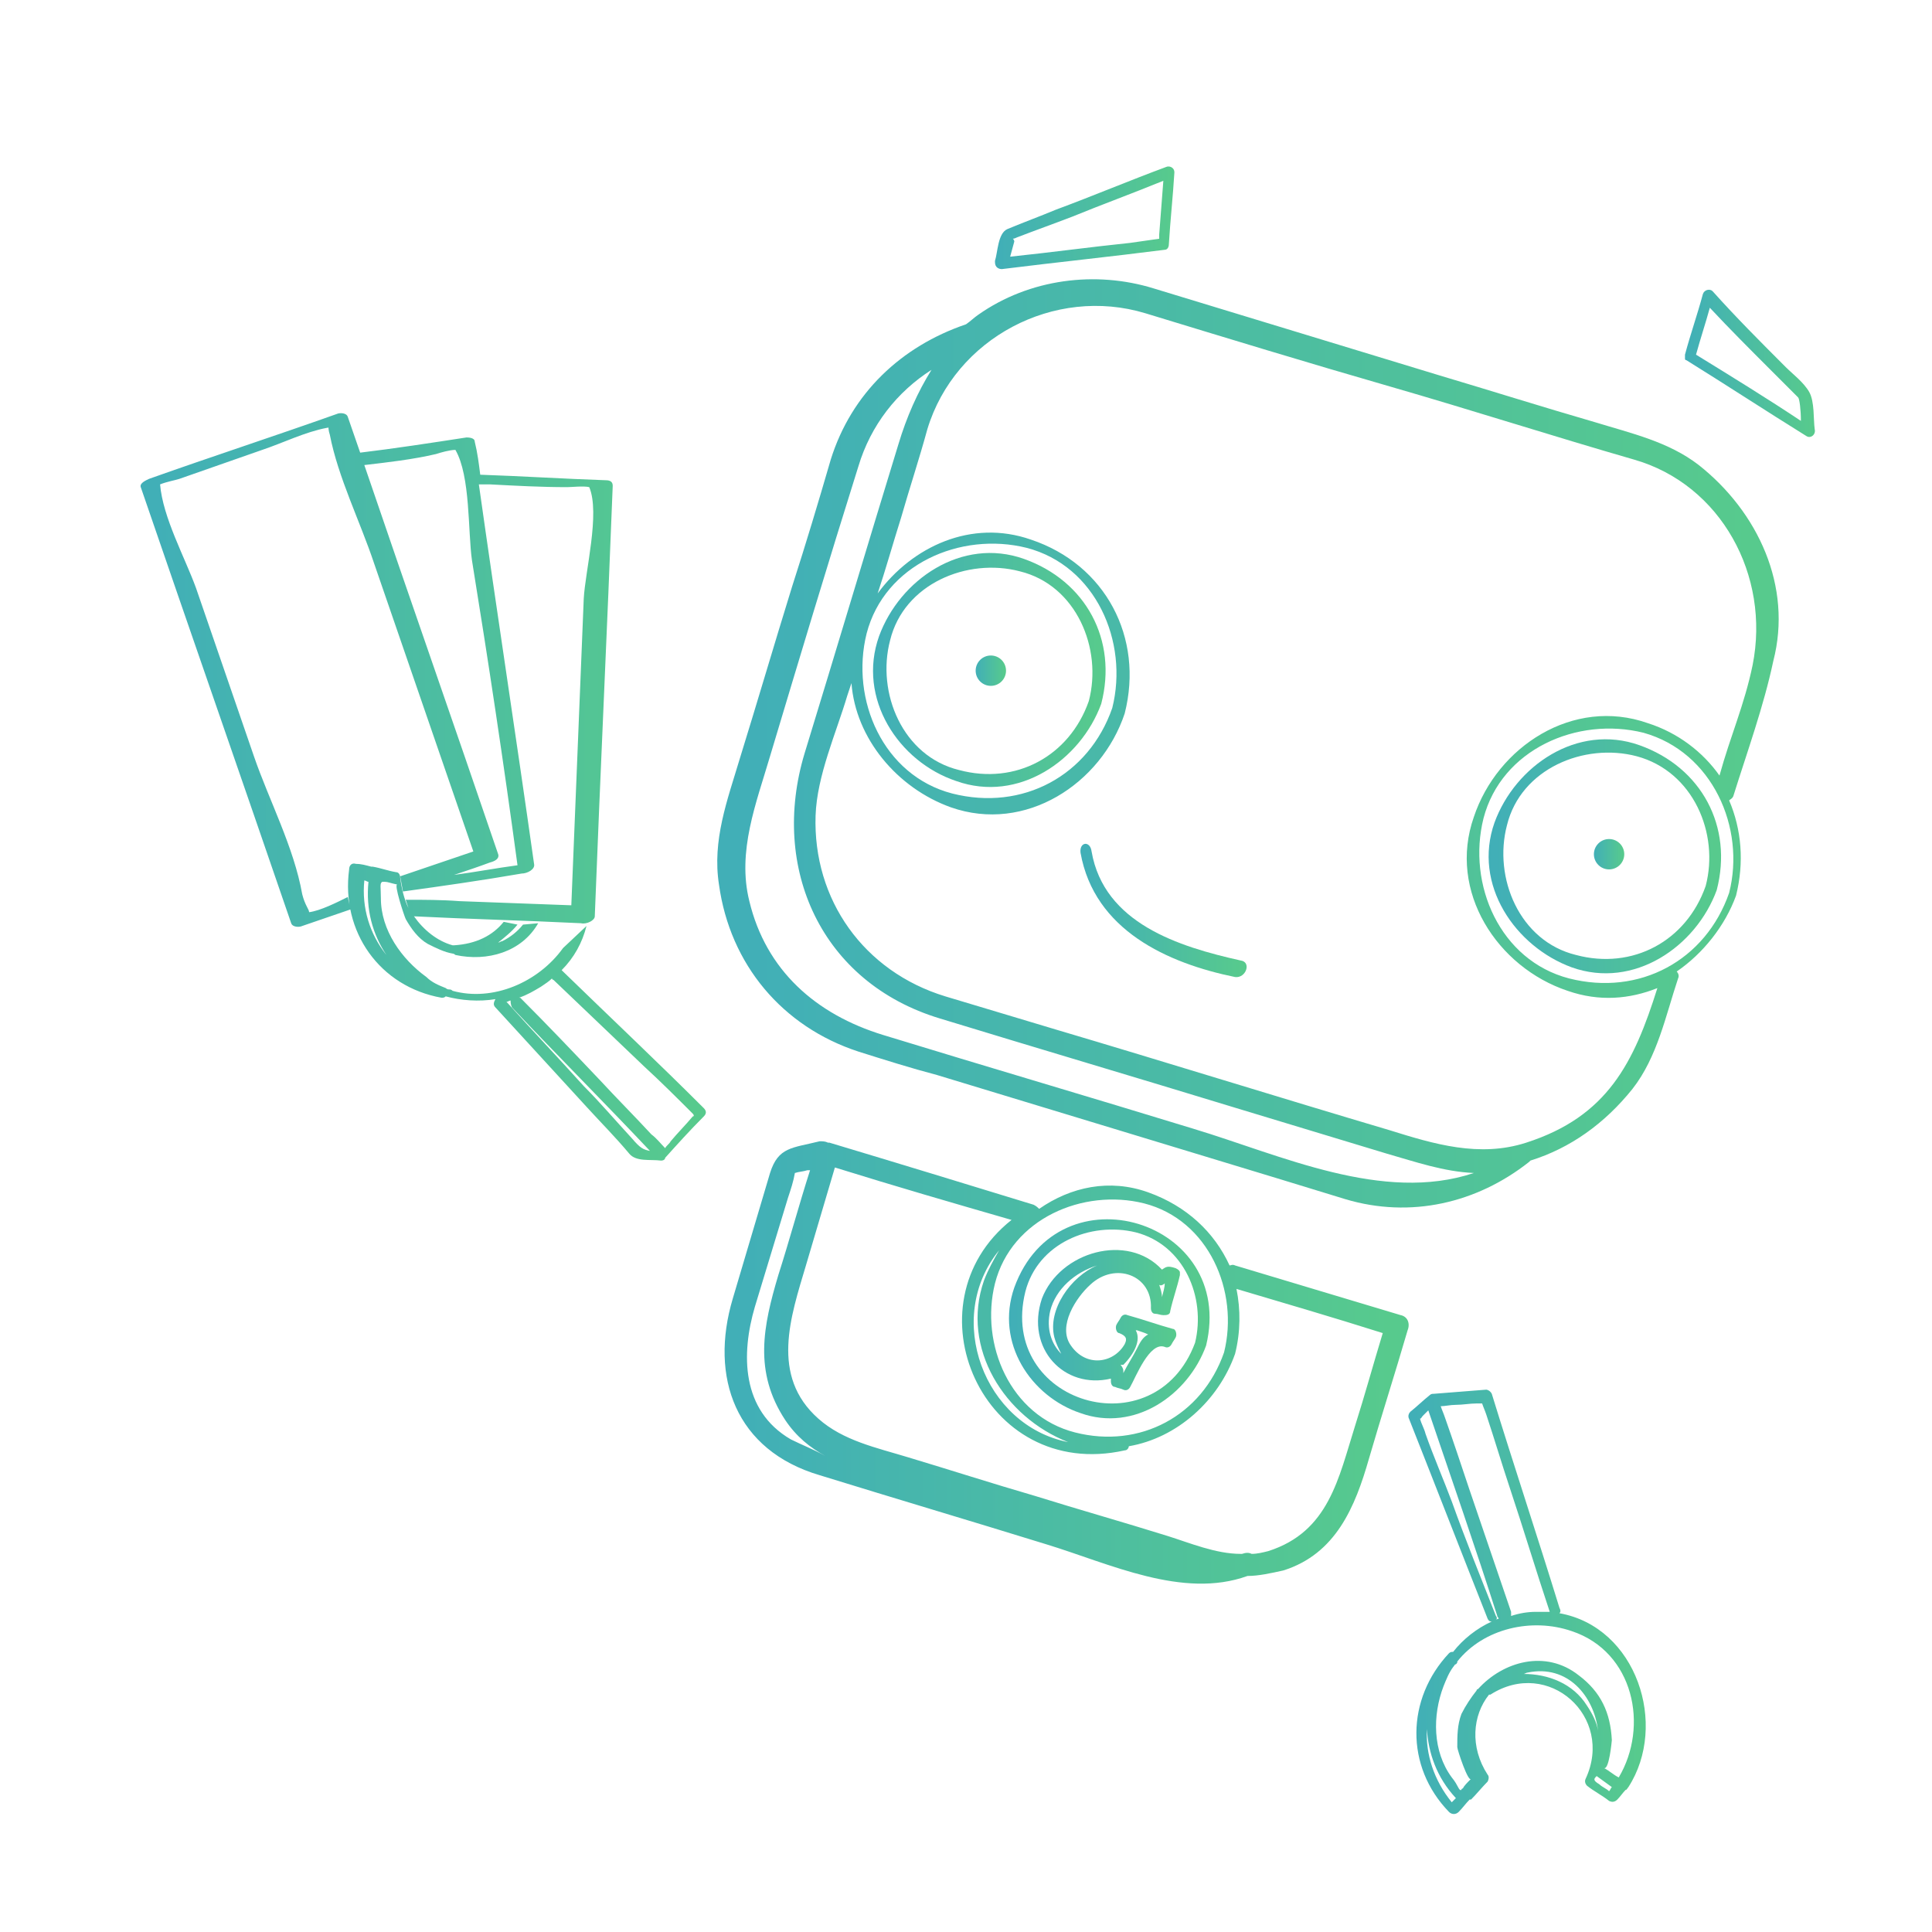<?xml version="1.0" encoding="utf-8"?>
<!-- Generator: Adobe Illustrator 21.0.2, SVG Export Plug-In . SVG Version: 6.00 Build 0)  -->
<svg version="1.1" id="Слой_1" xmlns="http://www.w3.org/2000/svg" xmlns:xlink="http://www.w3.org/1999/xlink" x="0px" y="0px"
	 viewBox="0 0 140 140" style="enable-background:new 0 0 140 140;" xml:space="preserve">
<style type="text/css">
	.st0{fill:url(#SVGID_1_);}
	.st1{fill:url(#SVGID_2_);}
	.st2{fill:url(#SVGID_3_);}
	.st3{fill:url(#SVGID_4_);}
	.st4{fill:url(#SVGID_5_);}
	.st5{fill:url(#SVGID_6_);}
	.st6{fill:url(#SVGID_7_);}
	.st7{fill:url(#SVGID_8_);}
	.st8{fill:url(#SVGID_9_);}
	.st9{fill:url(#SVGID_10_);}
	.st10{fill:url(#SVGID_11_);}
	.st11{fill:url(#SVGID_12_);}
	.st12{fill:url(#SVGID_13_);}
</style>
<g>
	<linearGradient id="SVGID_1_" gradientUnits="userSpaceOnUse" x1="54.192" y1="53.912" x2="127.055" y2="53.912">
		<stop  offset="0" style="stop-color:#41AFB7"/>
		<stop  offset="1" style="stop-color:#57CA8D"/>
	</linearGradient>
	<path class="st0" d="M123.1,33.7c-2.2-1.7-4.9-2.3-7.5-3.1c-3.8-1.1-7.6-2.3-11.3-3.4c-6.9-2.1-13.8-4.2-20.7-6.3
		c-4.2-1.3-9-0.7-12.7,1.9c-0.3,0.2-0.6,0.5-0.9,0.7c-4.7,1.6-8.3,5-9.8,9.8c-0.9,3.1-1.8,6.1-2.8,9.2c-1.3,4.2-2.5,8.3-3.8,12.5
		c-0.9,3-2,5.9-1.5,9.1c0.8,5.8,4.6,10.3,10.1,12.1c1.9,0.6,3.8,1.2,5.7,1.7c8.2,2.5,16.5,5,24.7,7.5c1.6,0.5,3.3,1,4.9,1.5
		c4.7,1.4,9.5,0.3,13.3-2.7c0,0,0.1-0.1,0.1-0.1c2.9-0.9,5.4-2.7,7.4-5.2c1.8-2.3,2.4-5.3,3.3-8c0.1-0.2,0-0.4-0.1-0.5
		c1.9-1.3,3.5-3.3,4.3-5.5c0.6-2.4,0.4-4.8-0.5-6.9c0.1-0.1,0.2-0.1,0.3-0.3c1-3.2,2.2-6.5,2.9-9.8
		C129.9,42.5,127.4,37.1,123.1,33.7z M86.5,81.8c-7.5-2.3-15-4.5-22.5-6.8c-4.9-1.5-8.5-4.7-9.7-9.7c-0.9-3.6,0.5-7.1,1.5-10.5
		c2.1-7,4.2-14,6.4-21c0.9-3,2.8-5.4,5.3-7c-1,1.6-1.8,3.4-2.4,5.4c-2.3,7.5-4.5,14.9-6.8,22.4c-2.5,8.3,1.2,16.6,9.8,19.2
		c7.2,2.2,14.3,4.3,21.5,6.5c3.6,1.1,7.3,2.2,10.9,3.3c2.1,0.6,4.1,1.3,6.3,1.4C100.2,87.2,92.8,83.7,86.5,81.8z M62.8,45.9
		c1.3-5,6.8-7.4,11.6-6.2c5,1.3,7.4,6.8,6.2,11.6c-1.7,4.9-6.5,7.5-11.6,6.2C64,56.2,61.6,50.7,62.8,45.9z M125.3,64.7
		c-1.7,4.9-6.5,7.5-11.6,6.2c-5-1.3-7.4-6.8-6.2-11.6c1.3-5,6.8-7.4,11.6-6.2C124.1,54.5,126.5,60,125.3,64.7z M127,48.2
		c-0.6,2.9-1.6,5.1-2.4,8c-1.2-1.7-3-3.1-5.2-3.8c-5.4-1.9-10.9,1.7-12.6,6.8c-1.9,5.4,1.7,10.9,6.8,12.6c2.3,0.8,4.5,0.6,6.5-0.2
		c-1.7,5.4-3.6,9.3-9.5,11.2c-3.4,1.1-6.7,0.1-9.9-0.9c-8.1-2.4-16.1-4.9-24.2-7.3c-2.7-0.8-5.3-1.6-8-2.4c-5.9-1.8-9.6-7-9.4-13.1
		c0.1-2.9,1.5-6,2.3-8.7c0.1-0.3,0.2-0.6,0.3-0.9c0.3,4,3.3,7.6,7.2,9c5.4,1.9,10.9-1.7,12.6-6.8c1.4-5.5-1.4-10.8-6.8-12.6
		c-4.3-1.5-8.6,0.5-11.1,3.9c0.6-1.8,1.1-3.6,1.7-5.5c0.6-2.1,1.3-4.2,1.9-6.4c2-6.6,9.2-10.4,15.8-8.4c5.9,1.8,11.8,3.6,17.7,5.3
		s11.8,3.6,17.7,5.3C124.7,35.1,128.3,41.7,127,48.2z"/>
	<linearGradient id="SVGID_2_" gradientUnits="userSpaceOnUse" x1="63.677" y1="48.597" x2="79.58" y2="48.597">
		<stop  offset="0" style="stop-color:#41AFB7"/>
		<stop  offset="1" style="stop-color:#57CA8D"/>
	</linearGradient>
	<path class="st1" d="M69.3,56.6c4.5,1.6,9-1.5,10.5-5.6c1.2-4.6-1.1-8.9-5.6-10.5c-4.5-1.6-9,1.5-10.5,5.6
		C62.1,50.6,65.1,55.2,69.3,56.6z M64.5,46.4c1-4.1,5.6-6,9.4-5c4.1,1,6,5.6,5,9.4c-1.4,4-5.3,6.1-9.4,5
		C65.4,54.8,63.5,50.2,64.5,46.4z"/>
	<linearGradient id="SVGID_3_" gradientUnits="userSpaceOnUse" x1="108.366" y1="62.041" x2="124.268" y2="62.041">
		<stop  offset="0" style="stop-color:#41AFB7"/>
		<stop  offset="1" style="stop-color:#57CA8D"/>
	</linearGradient>
	<path class="st2" d="M118.8,54c-4.5-1.6-9,1.5-10.5,5.6c-1.6,4.5,1.5,9,5.6,10.5c4.5,1.6,9-1.5,10.5-5.6
		C125.6,59.9,123.3,55.6,118.8,54z M123.6,64.2c-1.4,4-5.3,6.1-9.4,5c-4.1-1-6-5.6-5-9.4c1-4.1,5.6-6,9.4-5
		C122.7,55.9,124.6,60.4,123.6,64.2z"/>
	<linearGradient id="SVGID_4_" gradientUnits="userSpaceOnUse" x1="72.484" y1="15.806" x2="84.866" y2="15.806">
		<stop  offset="0" style="stop-color:#41AFB7"/>
		<stop  offset="1" style="stop-color:#57CA8D"/>
	</linearGradient>
	<path class="st3" d="M72.6,19.5C72.6,19.5,72.7,19.5,72.6,19.5c4-0.5,7.9-0.9,11.8-1.4c0.2,0,0.3-0.2,0.3-0.4
		c0.1-1.7,0.3-3.5,0.4-5.2c0-0.4-0.4-0.5-0.6-0.4c-2.7,1-5.3,2.1-8,3.1c-1.2,0.5-2.3,0.9-3.5,1.4c-0.7,0.3-0.7,1.7-0.9,2.3
		c0,0,0,0.1,0,0.1C72.1,19.4,72.4,19.5,72.6,19.5z M73.4,17.3c0,0,0.1,0,0.3-0.1c1.3-0.5,2.7-1,4-1.5c2.2-0.9,4.4-1.7,6.6-2.6
		c-0.1,1.3-0.2,2.6-0.3,3.9c0,0.1,0,0.2,0,0.3c0,0,0,0,0,0c-0.7,0.1-1.4,0.2-2.1,0.3c-2.9,0.3-5.8,0.7-8.7,1
		c0.1-0.4,0.2-0.7,0.3-1.1C73.5,17.4,73.4,17.3,73.4,17.3z"/>
	<linearGradient id="SVGID_5_" gradientUnits="userSpaceOnUse" x1="122.269" y1="26.408" x2="131.314" y2="26.408">
		<stop  offset="0" style="stop-color:#41AFB7"/>
		<stop  offset="1" style="stop-color:#57CA8D"/>
	</linearGradient>
	<path class="st4" d="M131.1,28.4c-0.4-0.7-1.2-1.3-1.7-1.8c-1.8-1.8-3.6-3.6-5.3-5.5c-0.2-0.2-0.6-0.1-0.7,0.2
		c-0.4,1.5-0.9,2.9-1.3,4.4c0,0.1,0,0.1,0,0.2c0,0,0,0,0,0c0,0,0,0.1,0,0.1c0,0.1,0.1,0.1,0.1,0.1c2.9,1.8,5.8,3.7,8.7,5.5
		c0.3,0.2,0.7-0.1,0.6-0.5C131.4,30.4,131.5,29.1,131.1,28.4z M122.9,25.7c0.3-1.1,0.7-2.3,1-3.4c1.4,1.5,2.9,3,4.3,4.4
		c0.7,0.7,1.4,1.4,2.1,2.1c0.1,0.1,0.2,0.9,0.2,1.7C128.1,28.9,125.5,27.3,122.9,25.7z"/>
	<linearGradient id="SVGID_6_" gradientUnits="userSpaceOnUse" x1="70.693" y1="48.555" x2="72.83" y2="48.555">
		<stop  offset="0" style="stop-color:#41AFB7"/>
		<stop  offset="1" style="stop-color:#57CA8D"/>
	</linearGradient>
	<circle class="st5" cx="71.8" cy="48.6" r="1.1"/>
	<linearGradient id="SVGID_7_" gradientUnits="userSpaceOnUse" x1="115.492" y1="61.858" x2="117.63" y2="61.858">
		<stop  offset="0" style="stop-color:#41AFB7"/>
		<stop  offset="1" style="stop-color:#57CA8D"/>
	</linearGradient>
	<circle class="st6" cx="116.6" cy="61.9" r="1.1"/>
	<linearGradient id="SVGID_8_" gradientUnits="userSpaceOnUse" x1="53.821" y1="98.738" x2="100.829" y2="98.738">
		<stop  offset="0" style="stop-color:#41AFB7"/>
		<stop  offset="1" style="stop-color:#57CA8D"/>
	</linearGradient>
	<path class="st7" d="M101.5,95.3c-4-1.2-8-2.4-12-3.6c-0.2-0.1-0.3,0-0.4,0c-1.1-2.4-3.1-4.3-5.9-5.3c-2.8-1-5.6-0.4-7.9,1.2
		c-0.1-0.1-0.2-0.2-0.4-0.3c-4.9-1.5-9.8-3-14.8-4.5c0,0-0.1,0-0.1,0c-0.2-0.1-0.4-0.1-0.6-0.1c-2,0.5-3,0.4-3.6,2.3
		c-0.9,3-1.8,6.1-2.7,9.1c-1.7,5.7,0.2,11,6.3,12.8c5.5,1.7,10.9,3.3,16.4,5c4.6,1.4,9.9,4,14.6,2.3c0.8,0,1.7-0.2,2.6-0.4
		c3.8-1.2,5.2-4.6,6.2-8.1c0.9-3.1,1.9-6.2,2.8-9.3C102.2,95.9,102,95.4,101.5,95.3z M82.9,87.2c4.7,1.2,6.9,6.4,5.8,10.8
		c-1.6,4.6-6.1,7-10.8,5.8c-4.7-1.2-6.9-6.4-5.8-10.8C73.3,88.3,78.5,86.1,82.9,87.2z M77.4,104.5c-6.1-1.2-9-9-5-13.9
		c-0.4,0.7-0.8,1.4-1.1,2.2C69.6,97.7,72.8,102.7,77.4,104.5z M57.3,104.3c-3.6-2.1-3.6-6.2-2.6-9.6c0.8-2.6,1.6-5.3,2.4-7.9
		c0.2-0.6,0.4-1.2,0.5-1.8c0.3-0.1,0.6-0.1,0.9-0.2c0.1,0,0.1,0,0.2,0c-0.8,2.5-1.5,5.1-2.3,7.6c-1.1,3.7-1.8,7,0.5,10.5
		c0.8,1.2,1.8,2,2.9,2.6C58.9,105,58.1,104.7,57.3,104.3z M98.2,103.3c-1.2,3.8-1.9,7.7-6.3,9.1c-0.4,0.1-0.8,0.2-1.2,0.2
		c-0.2-0.1-0.4-0.1-0.7,0c0,0-0.1,0-0.1,0c-1.8,0-3.7-0.8-5.3-1.3c-3.2-1-6.4-1.9-9.6-2.9c-3.1-0.9-6.2-1.9-9.2-2.8
		c-2.3-0.7-4.7-1.2-6.5-2.8c-3.5-3.1-2-7.4-0.9-11.1c0.7-2.4,1.4-4.7,2.1-7.1c4.5,1.4,8.3,2.5,12.8,3.8c-7.7,6.1-2.1,19,8.2,16.7
		c0.2,0,0.3-0.2,0.3-0.3c3.5-0.6,6.5-3.3,7.7-6.7c0.4-1.6,0.4-3.2,0.1-4.7c3.7,1.1,6.8,2,10.6,3.2C99.5,98.9,98.9,101.1,98.2,103.3z
		"/>
	<linearGradient id="SVGID_9_" gradientUnits="userSpaceOnUse" x1="102.393" y1="116.239" x2="118.733" y2="116.239">
		<stop  offset="0" style="stop-color:#41AFB7"/>
		<stop  offset="1" style="stop-color:#57CA8D"/>
	</linearGradient>
	<path class="st8" d="M113,116.9c0.1-0.1,0.1-0.2,0-0.4c-1.6-5.2-3.3-10.3-4.9-15.5c-0.1-0.2-0.3-0.3-0.4-0.3
		c-1.3,0.1-2.6,0.2-3.8,0.3c-0.1,0-0.2,0-0.3,0.1c0,0,0,0,0,0c0,0,0,0,0,0c-0.5,0.4-0.9,0.8-1.4,1.2c-0.1,0.1-0.2,0.3-0.1,0.5
		c1.9,4.8,3.8,9.7,5.7,14.5c0.1,0.2,0.2,0.2,0.3,0.2c-1.1,0.5-2.1,1.3-2.8,2.2c-0.1,0-0.2,0-0.3,0.1c-3.1,3.3-3.2,8.2,0,11.5
		c0.2,0.2,0.5,0.2,0.7,0c0.3-0.3,0.5-0.6,0.8-0.9c0,0,0,0,0.1,0c0.4-0.4,0.8-0.9,1.2-1.3c0.1-0.2,0.1-0.4,0-0.5
		c-1.3-2-1.1-4.3,0.1-5.8c0,0,0,0,0.1,0c4.2-2.7,9,1.6,6.9,6.1c-0.1,0.2,0,0.4,0.1,0.5c0.5,0.4,1.1,0.7,1.6,1.1
		c0.2,0.1,0.4,0.1,0.6-0.1c0.2-0.2,0.4-0.5,0.6-0.7c0.1,0,0.1-0.1,0.2-0.2C120.9,125,118.6,117.9,113,116.9z M105.5,101.8
		c0.5,0,1-0.1,1.5-0.1c0.2,0,0.3,0,0.4,0c0.1,0.3,0.2,0.5,0.3,0.8c0.6,1.8,1.1,3.5,1.7,5.3c1,3,1.9,6,2.9,9c-0.3,0-0.7,0-1,0
		c-0.6,0-1.2,0.1-1.8,0.3c0-0.1,0-0.2,0-0.3c-1-2.9-2-5.9-3-8.8c-0.6-1.8-1.2-3.6-1.8-5.3c-0.1-0.3-0.2-0.5-0.3-0.8
		C104.7,101.9,105.1,101.8,105.5,101.8z M108.4,117.1c-1.1-2.8-2.2-5.5-3.2-8.3c-0.6-1.6-1.3-3.2-1.9-4.9c-0.1-0.4-0.3-0.7-0.4-1.1
		c0.1,0,0.1-0.1,0.2-0.2c0.1-0.1,0.3-0.3,0.4-0.4c1.7,5,3.4,9.9,5,14.9c0,0.1,0.1,0.1,0.1,0.2c-0.1,0-0.2,0.1-0.3,0.1
		C108.5,117.4,108.5,117.2,108.4,117.1z M105.2,130.6c-1.3-1.6-1.9-3.5-1.8-5.3c0.1,1.7,0.7,3.5,2.1,5
		C105.4,130.4,105.3,130.5,105.2,130.6z M115,123.6c-1-1.6-2.8-2.3-4.6-2.3c0.1,0,0.2-0.1,0.3-0.1c2.9-0.6,4.8,1.7,5.1,4.2
		C115.7,124.8,115.4,124.2,115,123.6z M115.7,128.7c0.4,0.3,0.7,0.5,1.1,0.8c-0.1,0.1-0.1,0.2-0.2,0.3c-0.2-0.2-0.5-0.3-0.7-0.5
		C115.4,129,115.5,128.9,115.7,128.7z M117.3,128.8c-0.4-0.2-0.7-0.5-1.1-0.7c0.4,0.3,0.6-2,0.6-2c-0.1-2-0.8-3.5-2.4-4.7
		c-2.4-1.9-5.5-1-7.3,1c0,0-0.1,0-0.1,0.1c-0.4,0.5-0.8,1.1-1.1,1.7c-0.3,0.8-0.3,1.6-0.3,2.4c0,0.2,0.8,2.6,1,2.3
		c-0.3,0.3-0.5,0.5-0.6,0.7c0,0-0.1,0-0.1,0.1c0,0,0,0,0,0c-0.2,0.1-0.2-0.3-0.7-0.9c-1.4-1.9-1.4-4.5-0.6-6.6
		c0.2-0.5,0.4-1,0.7-1.4c0.1-0.1,0.1-0.2,0.2-0.2c0.1-0.1,0.1-0.1,0.1-0.2c1.9-2.4,5.4-3.2,8.3-2.2
		C118.4,119.7,119.5,125.1,117.3,128.8z"/>
	<linearGradient id="SVGID_10_" gradientUnits="userSpaceOnUse" x1="11.294" y1="57.107" x2="50.315" y2="57.107">
		<stop  offset="0" style="stop-color:#41AFB7"/>
		<stop  offset="1" style="stop-color:#57CA8D"/>
	</linearGradient>
	<path class="st9" d="M40.8,70.4c0,0-0.1-0.1-0.1-0.1c0.9-0.9,1.5-2,1.8-3.2l-1.7,1.6c-1.8,2.5-5.1,3.9-8,3.1c0,0-0.1-0.1-0.2-0.1
		c-0.1,0-0.2,0-0.3-0.1c-0.5-0.2-1-0.4-1.4-0.8c-1.8-1.3-3.3-3.4-3.3-5.7c0-0.8-0.1-1.1,0.1-1.2c0,0,0,0,0.1,0c0.1,0,0.1,0,0.1,0
		c0.2,0,0.4,0.1,0.9,0.2c-0.3-0.1,0.5,2.3,0.6,2.5c0.4,0.7,0.9,1.4,1.6,1.8c0.6,0.3,1.2,0.6,1.8,0.7c0,0,0.1,0,0.2,0.1
		c2.3,0.5,4.8-0.2,6-2.3L37.9,67c-0.4,0.5-0.9,0.9-1.5,1.2c-0.1,0-0.2,0.1-0.3,0.1c0.5-0.4,1-0.8,1.4-1.3l-1-0.2
		c-0.8,1-2,1.6-3.6,1.7c0,0,0,0-0.1,0c-1.1-0.3-2.1-1.1-2.8-2.1c4,0.2,8,0.3,12.1,0.5c0.4,0.1,1-0.2,1-0.5
		c0.4-10.4,0.9-20.8,1.3-31.2c0-0.3-0.2-0.4-0.5-0.4c-3-0.1-6.1-0.3-9.1-0.4c-0.1-0.8-0.2-1.6-0.4-2.4c0-0.3-0.5-0.3-0.6-0.3
		c-2.6,0.4-5.2,0.8-7.7,1.1c-0.3-0.9-0.6-1.7-0.9-2.6c-0.1-0.3-0.6-0.3-0.8-0.2c-4.5,1.6-9.1,3.1-13.6,4.7c-0.2,0.1-0.7,0.3-0.6,0.6
		c3.6,10.5,7.3,21.1,10.9,31.6c0.1,0.3,0.6,0.3,0.8,0.2c1.2-0.4,2.3-0.8,3.5-1.2l-0.2-0.9c-0.8,0.4-2,1-2.8,1.1
		c0-0.2-0.3-0.5-0.5-1.3c-0.6-3.4-2.4-6.8-3.5-10c-1.4-4.1-2.8-8.1-4.2-12.2c-0.8-2.2-2.4-5.1-2.6-7.5c0.5-0.2,1.1-0.3,1.4-0.4
		c2-0.7,4-1.4,6-2.1c1.5-0.5,3.1-1.3,4.7-1.6c0.1,0,0.1,0,0.1-0.1c0,0.1,0,0.3,0.1,0.6c0.6,3.1,2.2,6.3,3.2,9.3
		c2.4,7,4.8,13.9,7.2,20.9c-1.8,0.6-3.5,1.2-5.3,1.8l0.2,1.1c2.9-0.4,5.7-0.8,8.6-1.3c0.4,0,1-0.3,0.9-0.7c-1.3-9.2-2.7-18.3-4-27.5
		c0.3,0,0.5,0,0.8,0c1.9,0.1,3.7,0.2,5.6,0.2c0.3,0,1.2-0.1,1.6,0c0.8,1.9-0.3,6.1-0.4,8.1c-0.3,7.4-0.6,14.8-0.9,22.2
		c-2.7-0.1-5.4-0.2-8.1-0.3c-1.3-0.1-2.6-0.1-3.9-0.1l0.2,0.6c-0.3-0.6-0.5-1.4-0.6-2.2c0-0.2-0.1-0.4-0.3-0.4
		c-0.6-0.1-1.1-0.3-1.7-0.4c0,0,0,0-0.1,0c-0.4-0.1-0.7-0.2-1.1-0.2c-0.3-0.1-0.5,0.1-0.5,0.4c-0.6,4.5,2.2,8.5,6.7,9.3
		c0.1,0,0.2,0,0.3-0.1c1.1,0.3,2.4,0.4,3.6,0.2c-0.1,0.2-0.2,0.4,0,0.6c2.2,2.4,4.4,4.8,6.6,7.2c1,1.1,2.1,2.2,3.1,3.4
		c0.5,0.6,1.5,0.4,2.3,0.5c0,0,0,0,0,0c0,0,0,0,0,0c0.2,0,0.3-0.1,0.3-0.2c0.9-1,1.8-2,2.8-3c0.2-0.2,0.2-0.4,0-0.6
		C47.8,77.1,44.3,73.8,40.8,70.4z M37.5,62.7c-1.5,0.2-3.1,0.5-4.6,0.7c0.9-0.3,1.8-0.6,2.6-0.9c0.4-0.1,0.7-0.3,0.6-0.6
		c-3.2-9.4-6.5-18.8-9.7-28.2c1.7-0.2,3.5-0.4,5.2-0.8c0.3-0.1,1-0.3,1.4-0.3c1.1,1.9,0.9,5.9,1.2,8C35.4,48,36.5,55.3,37.5,62.7z
		 M26.4,63.8c0.1,0,0.2,0.1,0.3,0.1c-0.2,2,0.3,3.8,1.3,5.3C26.8,67.7,26.2,65.8,26.4,63.8z M45.8,82.5c-1.2-1.3-2.3-2.6-3.5-3.8
		c-1.8-2-3.7-4-5.5-6c0,0-0.1-0.1-0.1-0.1c0.1,0,0.2-0.1,0.3-0.1C37,72.6,37,72.8,37.1,73c3.3,3.5,6.7,6.9,10,10.4
		C46.6,83.3,46.4,83.2,45.8,82.5z M50.2,80.9c-0.5,0.6-1.1,1.2-1.6,1.8c-0.1,0.2-0.3,0.3-0.4,0.5c-0.3-0.3-0.6-0.7-1-1
		c-1.2-1.3-2.5-2.6-3.7-3.9c-1.9-2-3.8-4-5.8-6c0,0,0,0-0.1,0c0.6-0.2,1.1-0.5,1.6-0.8c0.3-0.2,0.6-0.4,0.8-0.6c0,0,0,0.1,0.1,0.1
		c2.2,2.1,4.4,4.2,6.6,6.3c1.2,1.1,2.4,2.3,3.5,3.4c0,0,0,0,0,0C50.3,80.8,50.3,80.9,50.2,80.9z"/>
	<linearGradient id="SVGID_11_" gradientUnits="userSpaceOnUse" x1="73.451" y1="95.63" x2="87.241" y2="95.63">
		<stop  offset="0" style="stop-color:#41AFB7"/>
		<stop  offset="1" style="stop-color:#57CA8D"/>
	</linearGradient>
	<path class="st10" d="M78.3,102.4c3.9,1.4,7.8-1.3,9.1-4.9c2.2-9.1-10.7-13-13.9-4.2C72.1,97.3,74.7,101.2,78.3,102.4z M74.3,93.6
		c0.9-3.5,4.7-5.1,8-4.3c3.5,0.9,5.1,4.7,4.3,8C83.7,105.1,72.3,101.7,74.3,93.6z"/>
	<linearGradient id="SVGID_12_" gradientUnits="userSpaceOnUse" x1="75.482" y1="95.687" x2="85.237" y2="95.687">
		<stop  offset="0" style="stop-color:#41AFB7"/>
		<stop  offset="1" style="stop-color:#57CA8D"/>
	</linearGradient>
	<path class="st11" d="M80.5,99.9c0,0.1,0,0.1,0,0.2c0,0.2,0.1,0.4,0.3,0.4c0.2,0.1,0.4,0.1,0.6,0.2c0.2,0.1,0.4,0,0.5-0.2
		c0.4-0.7,1.4-3.3,2.5-2.9c0.2,0.1,0.4,0,0.5-0.2c0.1-0.2,0.2-0.3,0.3-0.5c0.1-0.2,0-0.6-0.2-0.6c-1.1-0.3-2.2-0.7-3.3-1
		c-0.2-0.1-0.4,0-0.5,0.2c-0.1,0.2-0.2,0.3-0.3,0.5c-0.1,0.2,0,0.6,0.2,0.6c0.5,0.2,0.6,0.4,0.4,0.8c-0.8,1.4-2.8,1.7-3.9,0.1
		c-1-1.4,0.4-3.5,1.4-4.4c1.8-1.7,4.5-0.7,4.4,1.7c0,0.2,0.1,0.4,0.3,0.4c0.2,0,0.4,0.1,0.6,0.1c0.2,0,0.5,0,0.5-0.3
		c0.2-0.9,0.5-1.7,0.7-2.6c0-0.1,0-0.2,0-0.2c0-0.1-0.1-0.2-0.3-0.3c-0.6-0.2-0.7-0.1-1,0.1c-2.5-2.7-7.4-1.3-8.7,2.1
		C74.3,97.7,77.1,100.7,80.5,99.9z M81.4,98.9c0.8-0.8,1.3-1.8,0.9-2.5c0,0,0.1,0,0.1,0c0.3,0.1,0.6,0.2,0.8,0.3
		c-0.4,0.2-0.6,0.6-0.8,1c-0.3,0.6-0.7,1.2-1,1.8c0,0,0-0.1,0-0.2c0-0.1-0.1-0.3-0.2-0.4C81.3,98.9,81.3,98.9,81.4,98.9z M81.3,99.7
		C81.3,99.7,81.3,99.7,81.3,99.7c0,0-0.1,0-0.1,0C81.2,99.7,81.2,99.7,81.3,99.7z M84.4,93C84.4,93,84.5,93,84.4,93
		c0,0.3-0.1,0.6-0.2,1c0-0.3-0.1-0.6-0.2-0.9C84.1,93.2,84.3,93.1,84.4,93z M76.1,95c0.4-1.6,1.8-2.8,3.4-3.3
		c-1.9,0.8-3.6,3.2-3.1,5.2c0.1,0.4,0.3,0.8,0.5,1.2C76.2,97.4,75.8,96.3,76.1,95z"/>
	<linearGradient id="SVGID_13_" gradientUnits="userSpaceOnUse" x1="78.599" y1="65.945" x2="90.029" y2="65.945">
		<stop  offset="0" style="stop-color:#41AFB7"/>
		<stop  offset="1" style="stop-color:#57CA8D"/>
	</linearGradient>
	<path class="st12" d="M89.9,69.6c-4.5-1-9.9-2.7-10.8-7.9c-0.1-0.8-0.9-0.7-0.8,0.1c1,5.6,6.3,8,11.2,9
		C90.3,70.9,90.7,69.7,89.9,69.6z"/>
</g>
</svg>
